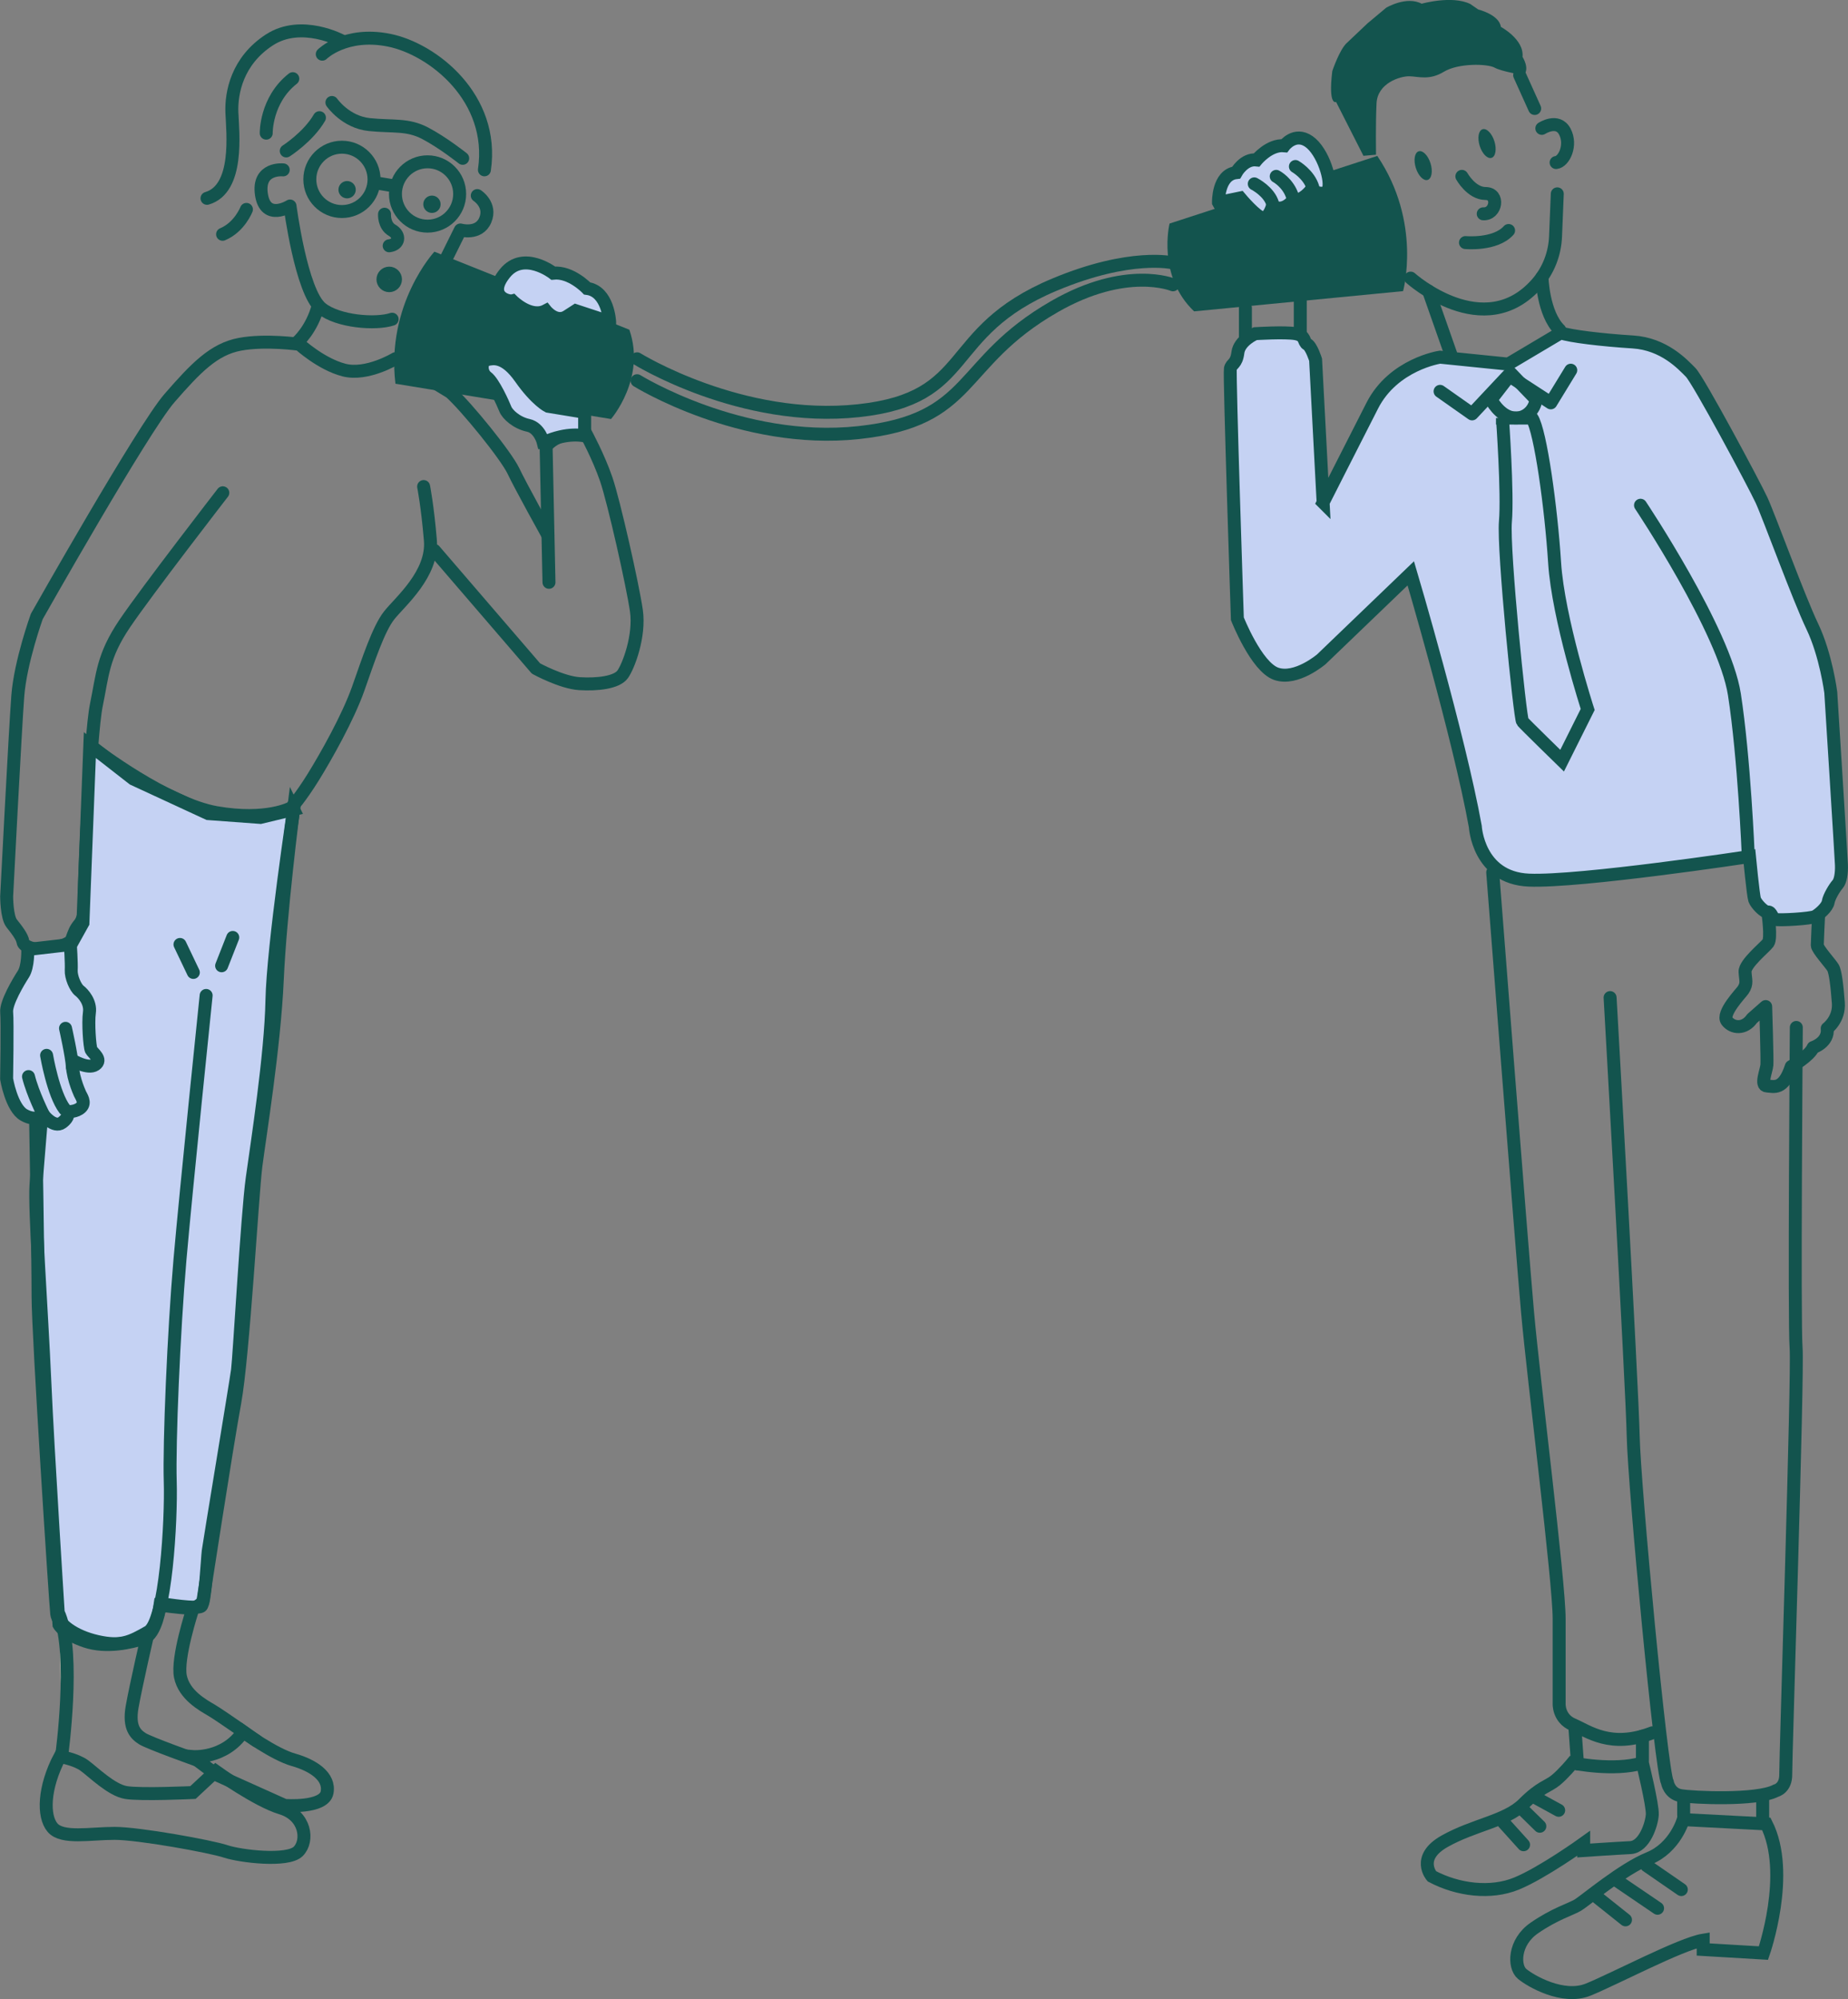 <svg width="453" height="490" viewBox="0 0 453 490" fill="none" xmlns="http://www.w3.org/2000/svg">
    <rect x="0" y="0" width="453" height="490" fill="#808080" stroke="none"/>
    <g clip-path="url(#clip0_4765_67658)">
        <path d="M69.428 41.636C69.428 41.636 63.093 40.962 64.085 47.651C65.077 54.339 71.092 50.493 71.092 50.493C71.092 50.493 73.822 71.572 78.771 75.568C82.845 78.859 92.123 79.575 96.123 78.239" stroke="#13544E" stroke-width="3.177" stroke-linecap="round" stroke-linejoin="round"/>
        <path d="M95.409 70.023C96.257 70.023 96.945 69.334 96.945 68.484C96.945 67.635 96.257 66.946 95.409 66.946C94.561 66.946 93.873 67.635 93.873 68.484C93.873 69.334 94.561 70.023 95.409 70.023Z" stroke="#13544E" stroke-width="3.177" stroke-linecap="round" stroke-linejoin="round"/>
        <path d="M85.084 48.623C86.256 48.623 87.207 47.671 87.207 46.497C87.207 45.322 86.256 44.371 85.084 44.371C83.912 44.371 82.962 45.322 82.962 46.497C82.962 47.671 83.912 48.623 85.084 48.623Z" fill="#13544E"/>
        <path d="M105.881 52.191C107.053 52.191 108.003 51.239 108.003 50.065C108.003 48.891 107.053 47.939 105.881 47.939C104.709 47.939 103.759 48.891 103.759 50.065C103.759 51.239 104.709 52.191 105.881 52.191Z" fill="#13544E"/>
        <path d="M94.257 52.501C94.257 52.501 94.065 55.258 96.123 56.444C98.181 57.63 97.894 59.948 95.398 60.247" stroke="#13544E" stroke-width="3.177" stroke-linecap="round" stroke-linejoin="round"/>
        <path d="M116.995 47.939C116.995 47.939 120.535 50.204 118.957 53.943C117.378 57.683 112.856 56.369 112.856 56.369L109.614 62.907" stroke="#13544E" stroke-width="3.177" stroke-linecap="round" stroke-linejoin="round"/>
        <path d="M83.817 51.849C88.164 51.849 91.688 48.319 91.688 43.965C91.688 39.61 88.164 36.08 83.817 36.08C79.47 36.08 75.946 39.61 75.946 43.965C75.946 48.319 79.47 51.849 83.817 51.849Z" stroke="#13544E" stroke-width="3.177" stroke-linecap="round" stroke-linejoin="round"/>
        <path d="M104.806 55.428C109.153 55.428 112.677 51.898 112.677 47.544C112.677 43.189 109.153 39.659 104.806 39.659C100.459 39.659 96.935 43.189 96.935 47.544C96.935 51.898 100.459 55.428 104.806 55.428Z" stroke="#13544E" stroke-width="3.177" stroke-linecap="round" stroke-linejoin="round"/>
        <path d="M70.164 36.999C70.164 36.999 75.571 33.548 78.302 28.847" stroke="#13544E" stroke-width="3.177" stroke-linecap="round" stroke-linejoin="round"/>
        <path d="M81.362 25.118C81.362 25.118 84.69 29.937 90.534 30.535C96.379 31.133 99.866 30.375 104.239 32.672C108.612 34.969 113.422 38.804 113.422 38.804" stroke="#13544E" stroke-width="3.177" stroke-linecap="round" stroke-linejoin="round"/>
        <path d="M78.996 13.28C78.996 13.28 84.638 7.682 95.399 9.861C106.16 12.041 121.337 24.039 118.745 41.625" stroke="#13544E" stroke-width="3.177" stroke-linecap="round" stroke-linejoin="round"/>
        <path d="M83.816 10.043C83.816 10.043 73.919 4.647 66.027 9.787C58.135 14.925 56.641 22.735 56.844 27.607C57.047 32.479 58.636 46.304 50.744 48.612" stroke="#13544E" stroke-width="3.177" stroke-linecap="round" stroke-linejoin="round"/>
        <path d="M65.259 32.64C65.259 32.64 65.109 24.52 71.775 19.285" stroke="#13544E" stroke-width="3.177" stroke-linecap="round" stroke-linejoin="round"/>
        <path d="M60.407 51.326C60.407 51.326 58.743 55.674 54.562 57.426" stroke="#13544E" stroke-width="3.177" stroke-linecap="round" stroke-linejoin="round"/>
        <path d="M92.646 44.905L96.464 45.546" stroke="#13544E" stroke-width="3.177" stroke-linecap="round" stroke-linejoin="round"/>
        <path d="M72.874 83.88C72.874 83.88 76.425 80.867 78.004 74.895" stroke="#13544E" stroke-width="3.177" stroke-linecap="round" stroke-linejoin="round"/>
        <path d="M23.302 183.679C23.302 183.679 40.836 197.066 53.111 199.192C65.387 201.318 71.37 198.017 71.37 198.017C71.37 198.017 73.567 195.656 76.745 190.538C79.923 185.421 85.309 175.869 87.805 168.807C90.3 161.745 92.775 154.138 95.409 150.815C98.033 147.492 106.191 140.708 105.498 132.407C104.805 124.105 103.845 119.255 103.845 119.255" stroke="#13544E" stroke-width="3.177" stroke-linecap="round" stroke-linejoin="round"/>
        <path d="M106.49 134.918L131.382 163.85C131.382 163.85 137.642 167.29 142.037 167.568C146.441 167.846 151.177 167.29 152.627 165.292C154.067 163.294 156.893 155.858 155.997 149.661C155.101 143.465 150.494 122.962 148.596 117.439C146.697 111.915 143.583 106.199 143.583 106.199C143.583 106.199 136.971 105.494 133.867 109.415L134.571 142.728" stroke="#13544E" stroke-width="3.177" stroke-linecap="round" stroke-linejoin="round"/>
        <path d="M134.325 131.242C134.325 131.242 127.66 119.244 125.847 115.43C124.034 111.616 114.424 99.778 110.425 96.167L96.944 87.908C96.944 87.908 89.959 92.15 84.338 90.707C78.718 89.265 73.406 84.393 73.406 84.393C73.406 84.393 65.088 83.196 58.763 84.393C52.45 85.59 48.056 90.088 41.529 97.598C35.002 105.109 9.021 151.093 9.021 151.093C9.021 151.093 5.001 162.204 4.361 170.581C3.721 178.957 1.63 219.716 1.63 219.716C1.63 219.716 1.63 224.791 2.868 226.33C4.094 227.868 5.47 229.631 5.63 230.86C5.79 232.088 8.616 232.783 10.077 232.697C11.538 232.612 16.977 231.928 17.585 230.24C18.193 228.552 18.428 227.783 19.505 226.479C20.582 225.176 20.806 222.719 20.657 220.646C20.508 218.573 22.065 180.335 23.611 172.856C25.158 165.378 25.158 160.869 30.554 152.877C35.951 144.886 54.615 120.783 54.615 120.783" stroke="#13544E" stroke-width="3.177" stroke-linecap="round" stroke-linejoin="round"/>
        <path d="M149.78 102.705C149.78 102.705 158.419 92.758 154.27 80.814L106.48 61.69C106.48 61.69 94.61 74.5 96.935 94.051L149.78 102.705Z" fill="#13544E"/>
        <path d="M286.688 54.798C286.688 54.798 283.564 67.608 292.714 76.316L343.939 71.358C343.939 71.358 348.621 54.531 337.614 38.217L286.688 54.798Z" fill="#13544E"/>
        <path d="M133.195 108.496C133.195 108.496 132.331 104.863 129.484 104.254C126.636 103.645 124.386 101.573 123.874 100.269C123.362 98.966 120.994 93.688 119.373 92.481C117.741 91.273 117.891 88.496 119.373 88.154C120.856 87.812 123.703 87.117 127.596 92.652C131.478 98.186 134.336 99.575 134.336 99.575L143.316 101.049V106.851C143.316 106.851 139.253 105.729 133.206 108.496H133.195Z" fill="#C5D2F3" stroke="#13544E" stroke-width="3.177" stroke-miterlimit="10"/>
        <path d="M149.439 78.88C149.439 78.88 149.087 71.38 143.915 70.696C143.915 70.696 139.937 66.497 135.628 66.957C135.628 66.957 128.376 61.316 123.79 66.957C119.214 72.598 124.568 73.987 125.603 73.73C125.603 73.73 130.018 78.153 133.804 76.156C133.804 76.156 136.311 79.297 138.988 77.544L141.142 76.156L149.439 78.891V78.88Z" fill="#C5D2F3" stroke="#13544E" stroke-width="3.177" stroke-miterlimit="10"/>
        <path d="M71.956 198.38C71.956 198.38 68.703 223.734 67.967 240.198C67.231 256.662 63.627 278.767 62.731 285.754C61.835 292.742 59.649 332.304 57.548 343.747C55.447 355.189 49.73 392.519 49.73 392.519C49.73 392.519 48.504 394.325 46.147 394.175C43.79 394.026 39.246 393.438 39.246 393.438C39.246 393.438 38.297 400.639 35.215 401.601C32.133 402.552 26.118 404.026 20.913 402.263C15.708 400.5 14.461 398.225 14.461 398.225C14.461 398.225 11.741 355.863 10.984 338.533C10.227 321.204 8.382 296.246 8.829 290.348C9.277 284.451 13.65 232.719 13.65 232.719L17.756 230.838L20.326 226.212L22.022 182.622L32.666 190.923L51.031 199.417L63.84 200.357L71.967 198.402L71.956 198.38Z" fill="#C5D2F3" stroke="#13544E" stroke-width="3.177" stroke-miterlimit="10"/>
        <path d="M44.12 231.49L47.394 238.349" stroke="#13544E" stroke-width="3.177" stroke-miterlimit="10" stroke-linecap="round"/>
        <path d="M54.327 236.715L57.057 229.77" stroke="#13544E" stroke-width="3.177" stroke-miterlimit="10" stroke-linecap="round"/>
        <path d="M50.53 243.99C50.53 243.99 45.645 291.192 44.109 308.821C42.584 326.449 41.443 353.747 41.731 363.127C42.019 372.508 40.633 397.541 36.356 399.977C32.079 402.413 29.744 403.663 23.878 402.348C18.012 401.034 14.194 397.947 13.906 395.575C13.618 393.203 9.32 327.037 9.331 317.763C9.341 308.49 8.733 274.696 8.733 274.696" stroke="#13544E" stroke-width="3.177" stroke-miterlimit="10" stroke-linecap="round"/>
        <path d="M72.18 197.077C72.18 197.077 66.912 231.928 66.656 245.23C66.4 258.531 63.04 280.049 61.814 288.895C60.598 297.741 58.646 332.657 58.22 335.841C57.814 338.896 51.287 378.299 51.042 380.179C50.807 381.953 50.338 393 49.293 393.716C48.248 394.432 40.366 393.182 40.366 393.182" stroke="#13544E" stroke-width="3.177" stroke-miterlimit="10" stroke-linecap="round"/>
        <path d="M14.685 430.544C14.685 430.544 18.482 431.142 20.689 432.745C22.887 434.347 27.291 438.76 30.896 439.358C34.501 439.956 47.299 439.358 47.299 439.358L52.898 434.144C52.898 434.144 62.902 441.356 68.906 443.161C74.911 444.967 75.711 451.174 73.108 453.781C70.506 456.388 58.903 454.989 55.298 453.781C51.693 452.574 34.085 449.369 28.091 449.369C22.097 449.369 15.282 450.768 12.883 447.969C10.483 445.159 10.686 438.151 14.685 430.533V430.544Z" stroke="#13544E" stroke-width="3.177" stroke-miterlimit="10"/>
        <path d="M47.192 430.544C47.192 430.544 55.01 431.249 59.585 424.464C59.585 424.464 67.168 429.999 71.957 431.345C76.745 432.691 80.937 435.447 80.169 439.369C79.401 443.279 69.781 442.52 69.781 442.52L53.197 435.074L47.192 430.554V430.544Z" stroke="#13544E" stroke-width="3.177" stroke-miterlimit="10"/>
        <path d="M15.154 430.084C15.154 430.084 18.482 405.693 14.578 395.917L15.154 430.084Z" fill="#EAE1C8"/>
        <path d="M15.154 430.084C15.154 430.084 18.482 405.693 14.578 395.917" stroke="#13544E" stroke-width="3.177" stroke-miterlimit="10" stroke-linecap="round"/>
        <path d="M48.388 431.441C48.388 431.441 36.528 427.21 34.917 426.174C33.307 425.137 31.473 423.524 32.39 418.353C33.307 413.171 36.208 400.575 36.208 400.575" stroke="#13544E" stroke-width="3.177" stroke-linecap="round" stroke-linejoin="round"/>
        <path d="M47.192 394.571C47.192 394.571 43.3 406.43 44.227 410.928C45.155 415.426 49.635 417.883 51.885 419.208C54.135 420.533 62.902 426.719 62.902 426.719" stroke="#13544E" stroke-width="3.177" stroke-linecap="round" stroke-linejoin="round"/>
        <path d="M156.168 87.94C156.168 87.94 181.636 103.752 210.421 100.665C239.206 97.577 230.696 81.401 258.489 69.766C277.238 61.914 287.53 64.435 287.53 64.435" stroke="#13544E" stroke-width="3.177" stroke-miterlimit="10" stroke-linecap="round"/>
        <path d="M156.168 93.314C156.168 93.314 181.636 109.126 210.421 106.039C239.206 102.951 234.3 89.03 258.489 75.141C276.118 65.012 287.53 69.809 287.53 69.809" stroke="#13544E" stroke-width="3.177" stroke-miterlimit="10" stroke-linecap="round"/>
        <path d="M298.685 49.606C298.685 49.606 298.515 42.832 303.015 42.319C303.015 42.319 304.924 38.847 308.039 39.2C308.039 39.2 311.153 35.385 314.8 35.727C314.8 35.727 317.403 32.255 320.869 34.691C324.335 37.116 326.585 44.584 325.551 46.497C324.516 48.409 321.37 46.572 321.37 46.572C321.37 46.572 319.29 49.403 317.008 49.008C317.008 49.008 314.779 52.234 311.91 50.493C311.91 50.493 311.121 53.473 309.585 53.42C308.049 53.367 303.997 48.527 303.997 48.527L298.696 49.627L298.685 49.606Z" fill="#C5D2F3" stroke="#13544E" stroke-width="3.177" stroke-miterlimit="10"/>
        <path d="M307.462 45.065C307.462 45.065 311.099 46.913 311.963 49.937" stroke="#13544E" stroke-width="3.177" stroke-linecap="round" stroke-linejoin="round"/>
        <path d="M312.838 43.227C312.838 43.227 315.761 44.766 316.827 48.153" stroke="#13544E" stroke-width="3.177" stroke-linecap="round" stroke-linejoin="round"/>
        <path d="M317.542 40.813C317.542 40.813 320.87 42.715 321.84 45.995" stroke="#13544E" stroke-width="3.177" stroke-linecap="round" stroke-linejoin="round"/>
        <path d="M305.288 82.993V75.461" stroke="#13544E" stroke-width="3.177" stroke-linecap="round" stroke-linejoin="round"/>
        <path d="M318.736 81.797V73.378" stroke="#13544E" stroke-width="3.177" stroke-linecap="round" stroke-linejoin="round"/>
        <path d="M349.963 44.098C350.957 43.784 351.27 41.961 350.662 40.025C350.053 38.089 348.753 36.773 347.759 37.087C346.765 37.401 346.452 39.224 347.061 41.161C347.669 43.097 348.969 44.412 349.963 44.098Z" fill="#13544E"/>
        <path d="M365.621 38.693C366.616 38.379 366.928 36.556 366.32 34.62C365.711 32.683 364.412 31.368 363.417 31.682C362.423 31.996 362.11 33.819 362.719 35.756C363.327 37.692 364.627 39.007 365.621 38.693Z" fill="#13544E"/>
        <path d="M377.95 31.464C377.95 31.464 381.832 28.932 383.581 32.244C385.33 35.556 383.389 39.638 381.448 39.841" stroke="#13544E" stroke-width="3.177" stroke-linecap="round" stroke-linejoin="round"/>
        <path d="M334.233 38.217L327.514 24.99C327.514 24.99 325.54 26.069 326.586 17.415C326.586 17.415 328.42 11.955 330.244 10.438L335.203 5.737L339.789 1.902C339.789 1.902 344.727 -1.068 348.492 0.908C348.492 0.908 355.957 -1.197 360.394 0.972L362.367 2.329C362.367 2.329 367.486 3.568 367.913 6.592C367.913 6.592 373.651 9.658 373.213 13.932C373.213 13.932 375.069 16.817 373.523 18.409C373.523 18.409 368.116 17.554 366.377 16.582C364.639 15.609 357.493 15.428 353.942 17.586C350.39 19.744 347.799 18.761 345.516 18.697C343.234 18.633 337.677 20.364 337.432 25.31C337.187 30.257 337.304 37.917 337.304 37.917L334.222 38.195L334.233 38.217Z" fill="#13544E"/>
        <path d="M372.509 18.419L376.199 26.592" stroke="#13544E" stroke-width="3.177" stroke-linecap="round" stroke-linejoin="round"/>
        <path d="M358.347 43.227C358.347 43.227 360.682 47.426 364.148 47.426C367.615 47.426 366.793 52.597 363.583 52.405" stroke="#13544E" stroke-width="3.177" stroke-linecap="round" stroke-linejoin="round"/>
        <path d="M359.232 59.456C359.232 59.456 366.527 60.151 369.801 56.497L359.232 59.456Z" fill="white"/>
        <path d="M359.232 59.456C359.232 59.456 366.527 60.151 369.801 56.497" stroke="#13544E" stroke-width="3.177" stroke-linecap="round" stroke-linejoin="round"/>
        <path d="M345.784 68.164C345.784 68.164 363.776 84.307 376.776 69.467C379.56 66.284 381.128 62.213 381.309 57.982L381.736 47.512" stroke="#13544E" stroke-width="3.177" stroke-linecap="round" stroke-linejoin="round"/>
        <path d="M350.208 71.358L355.797 87.267" stroke="#13544E" stroke-width="3.177" stroke-linecap="round" stroke-linejoin="round"/>
        <path d="M377.981 67.939C377.981 67.939 378.226 76.871 382.322 80.856" stroke="#13544E" stroke-width="3.177" stroke-linecap="round" stroke-linejoin="round"/>
        <path d="M324.336 123.176L322.491 88.175C322.491 88.175 321.477 84.938 320.454 84.382C319.43 83.827 320.176 82.256 317.585 81.786C314.993 81.327 307.698 81.786 307.698 81.786C307.698 81.786 303.816 83.453 303.443 86.412C303.07 89.372 301.875 89.008 301.598 90.397C301.32 91.786 303.315 151.659 303.315 151.659C303.315 151.659 307.943 163.444 312.839 165.153C317.734 166.863 323.898 161.595 323.898 161.595L345.826 140.527C345.826 140.527 357.621 180.324 361.642 202.579C361.642 202.579 362.314 215.186 374.76 215.721C387.206 216.255 428.843 209.951 428.843 209.951C428.843 209.951 429.76 219.492 430.112 220.507C430.464 221.522 432.49 223.691 433.354 223.541C434.218 223.392 434.368 225.058 435.157 225.347C435.946 225.635 443.955 225.197 444.969 224.62C445.982 224.043 447.923 222.377 448.147 221.084C448.36 219.78 449.736 217.547 450.45 216.746C451.165 215.945 451.464 214 451.389 211.981C451.314 209.962 448.776 169.705 448.776 169.705C448.776 169.705 447.614 160.559 444.233 153.508C440.863 146.456 433.6 126.456 431.787 122.556C429.973 118.656 416.354 93.197 414.413 91.252C412.472 89.308 407.907 84.297 400.261 83.816C392.614 83.335 384.817 82.395 382.599 81.583L369.705 89.243L352.993 87.545C352.993 87.545 341.592 89.243 336.398 99.404C331.204 109.575 324.325 123.165 324.325 123.165L324.336 123.176Z" fill="#C5D2F3" stroke="#13544E" stroke-width="3.177" stroke-miterlimit="10"/>
        <path d="M353.003 95.921L360.853 101.445L369.737 91.979L380.146 98.742L385.041 90.739" stroke="#13544E" stroke-width="3.177" stroke-linecap="round" stroke-linejoin="round"/>
        <path d="M369.023 93.4L365.504 97.951C365.504 97.951 367.488 101.797 370.698 102.374C373.908 102.951 376.286 100.387 376.5 97.887L370.57 91.722L369.034 93.389L369.023 93.4Z" stroke="#13544E" stroke-width="3.177" stroke-miterlimit="10"/>
        <path d="M368.297 102.459C368.297 102.459 369.619 120.953 369.022 127.845C368.425 134.736 372.606 176.104 373.214 176.841C373.821 177.579 382.919 186.446 382.919 186.446L389.19 173.893C389.19 173.893 381.938 151.488 381.084 137.952C380.22 124.415 377.64 105.772 375.549 102.47H368.297V102.459Z" stroke="#13544E" stroke-width="3.177" stroke-miterlimit="10"/>
        <path d="M402.138 123.838C402.138 123.838 422.743 154.672 425.153 170.217C427.563 185.763 428.534 209.385 428.534 209.385" stroke="#13544E" stroke-width="3.177" stroke-miterlimit="10" stroke-linecap="round"/>
        <path d="M365.908 213.829C365.908 213.829 372.957 304.953 374.45 321.652C375.944 338.351 382.193 387.572 382.193 396.814V417.477C382.193 417.477 381.927 421.174 385.606 422.733C389.286 424.293 394.821 428.695 405.027 424.721" stroke="#13544E" stroke-width="3.177" stroke-miterlimit="10" stroke-linecap="round"/>
        <path d="M394.683 244.514C394.683 244.514 400.09 339.537 400.346 351.984C400.602 364.431 407.193 434.069 408.718 436.858C408.718 436.858 409.208 439.625 411.96 440.116C414.712 440.608 430.656 441.388 435.327 438.909C435.327 438.909 437.802 438.343 437.738 434.871C437.674 431.398 440.777 336.61 440.276 330.392C439.775 324.174 440.329 251.832 440.329 251.832" stroke="#13544E" stroke-width="3.177" stroke-miterlimit="10" stroke-linecap="round"/>
        <path d="M433.428 224.214C433.428 224.214 434.239 229.994 433.428 231.106C432.618 232.217 427.659 236.17 427.765 238.2C427.861 240.23 428.373 241.02 427.296 242.644C426.795 243.403 421.921 248.414 423.328 250.251C424.747 252.089 427.659 252.292 429.482 249.653L432.82 246.715C432.82 246.715 433.226 259.589 433.119 261.01C433.023 262.431 431.402 266.074 433.119 266.181C434.836 266.288 437.172 267.292 439.092 261.416C439.092 261.416 443.55 258.884 444.456 256.747C444.456 256.747 448.306 255.529 447.901 252.078C447.901 252.078 450.94 249.845 450.631 245.796C450.322 241.747 449.927 238.189 449.319 237.174C448.711 236.159 445.469 232.612 445.469 231.704C445.469 230.796 445.768 224.813 445.768 224.813" stroke="#13544E" stroke-width="3.177" stroke-linecap="round" stroke-linejoin="round"/>
        <path d="M412.61 446.003C412.61 446.003 410.679 452.862 404.184 455.501C397.689 458.14 388.56 465.876 386.811 466.933C385.062 467.991 381.19 469.049 376.103 472.564C371.016 476.079 371.016 482.062 373.117 483.814C375.218 485.566 383.121 490.15 389.264 487.682C395.407 485.214 412.034 476.431 417.505 475.545V477.831L432.276 478.707C432.276 478.707 439.123 459.187 432.98 447.05L412.62 445.993L412.61 446.003Z" stroke="#13544E" stroke-width="3.177" stroke-miterlimit="10"/>
        <path d="M402.606 432.114C402.606 432.114 405.166 442.488 405.027 444.775C404.888 447.061 403.129 452.692 399.62 452.863C396.111 453.033 388.208 453.568 388.208 453.568V451.805C388.208 451.805 378.183 459.017 371.784 461.655C365.385 464.294 357.311 463.237 350.998 459.893C350.998 459.893 346.956 455.32 354.155 451.281C361.353 447.232 369.246 446.356 373.458 442.136C377.671 437.916 379.431 437.916 381.361 436.334C383.292 434.753 385.457 432.114 385.457 432.114C385.457 432.114 395.578 434.23 402.595 432.114H402.606Z" stroke="#13544E" stroke-width="3.177" stroke-miterlimit="10"/>
        <path d="M373.47 452.157L368.553 446.708" stroke="#13544E" stroke-width="3.177" stroke-linecap="round" stroke-linejoin="round"/>
        <path d="M377.458 447.627L373.469 443.717" stroke="#13544E" stroke-width="3.177" stroke-linecap="round" stroke-linejoin="round"/>
        <path d="M382.077 443.717L376.457 440.64" stroke="#13544E" stroke-width="3.177" stroke-linecap="round" stroke-linejoin="round"/>
        <path d="M391.323 464.882L398.458 470.566" stroke="#13544E" stroke-width="3.177" stroke-linecap="round" stroke-linejoin="round"/>
        <path d="M396.56 461.089L406.318 467.724" stroke="#13544E" stroke-width="3.177" stroke-linecap="round" stroke-linejoin="round"/>
        <path d="M403.663 457.296L412.141 463.141" stroke="#13544E" stroke-width="3.177" stroke-linecap="round" stroke-linejoin="round"/>
        <path d="M386.086 423.909L386.694 432.338" stroke="#13544E" stroke-width="3.177" stroke-linecap="round" stroke-linejoin="round"/>
        <path d="M402.606 425.543V431.345" stroke="#13544E" stroke-width="3.177" stroke-linecap="round" stroke-linejoin="round"/>
        <path d="M412.718 440.64V444.903" stroke="#13544E" stroke-width="3.177" stroke-linecap="round" stroke-linejoin="round"/>
        <path d="M432.085 440.64V446.003" stroke="#13544E" stroke-width="3.177" stroke-linecap="round" stroke-linejoin="round"/>
        <path d="M17.245 231.49C17.245 231.49 17.554 236.105 17.458 237.783C17.362 239.46 18.503 242.089 19.452 242.815C20.402 243.542 22.279 245.646 21.916 248.178C21.553 250.7 21.991 256.619 22.353 257.345C22.716 258.072 25.158 259.728 23.366 260.956C21.575 262.185 17.746 259.877 17.746 259.877C17.458 263.264 19.325 267.431 19.602 268.072C19.879 268.713 21.073 270.219 19.879 271.416C18.685 272.613 16.552 272.474 16.552 272.474C16.552 272.474 17.223 273.681 15.218 275.155C13.213 276.63 10.675 273.286 10.675 273.286C10.675 273.286 8.937 275.027 5.865 273.286C2.794 271.544 1.62 264.45 1.62 264.45C1.62 264.45 1.855 250.39 1.631 248.114C1.407 245.839 4.532 240.614 5.737 238.744C6.942 236.875 6.804 232.719 6.804 232.719L17.266 231.511L17.245 231.49Z" fill="#C5D2F3" stroke="#13544E" stroke-width="3.177" stroke-linecap="round" stroke-linejoin="round"/>
        <path d="M10.665 273.265C10.665 273.265 8.042 268.115 6.986 263.873" stroke="#13544E" stroke-width="3.177" stroke-linecap="round" stroke-linejoin="round"/>
        <path d="M11.422 258.67C11.422 258.67 13.033 268.179 15.859 271.865" stroke="#13544E" stroke-width="3.177" stroke-linecap="round" stroke-linejoin="round"/>
        <path d="M16.061 252.046C16.061 252.046 17.597 258.809 17.747 261.544" stroke="#13544E" stroke-width="3.177" stroke-linecap="round" stroke-linejoin="round"/>
    </g>
    <defs>
        <clipPath id="clip0_4765_67658">
            <rect width="453" height="490" fill="white"/>
        </clipPath>
    </defs>
</svg>
